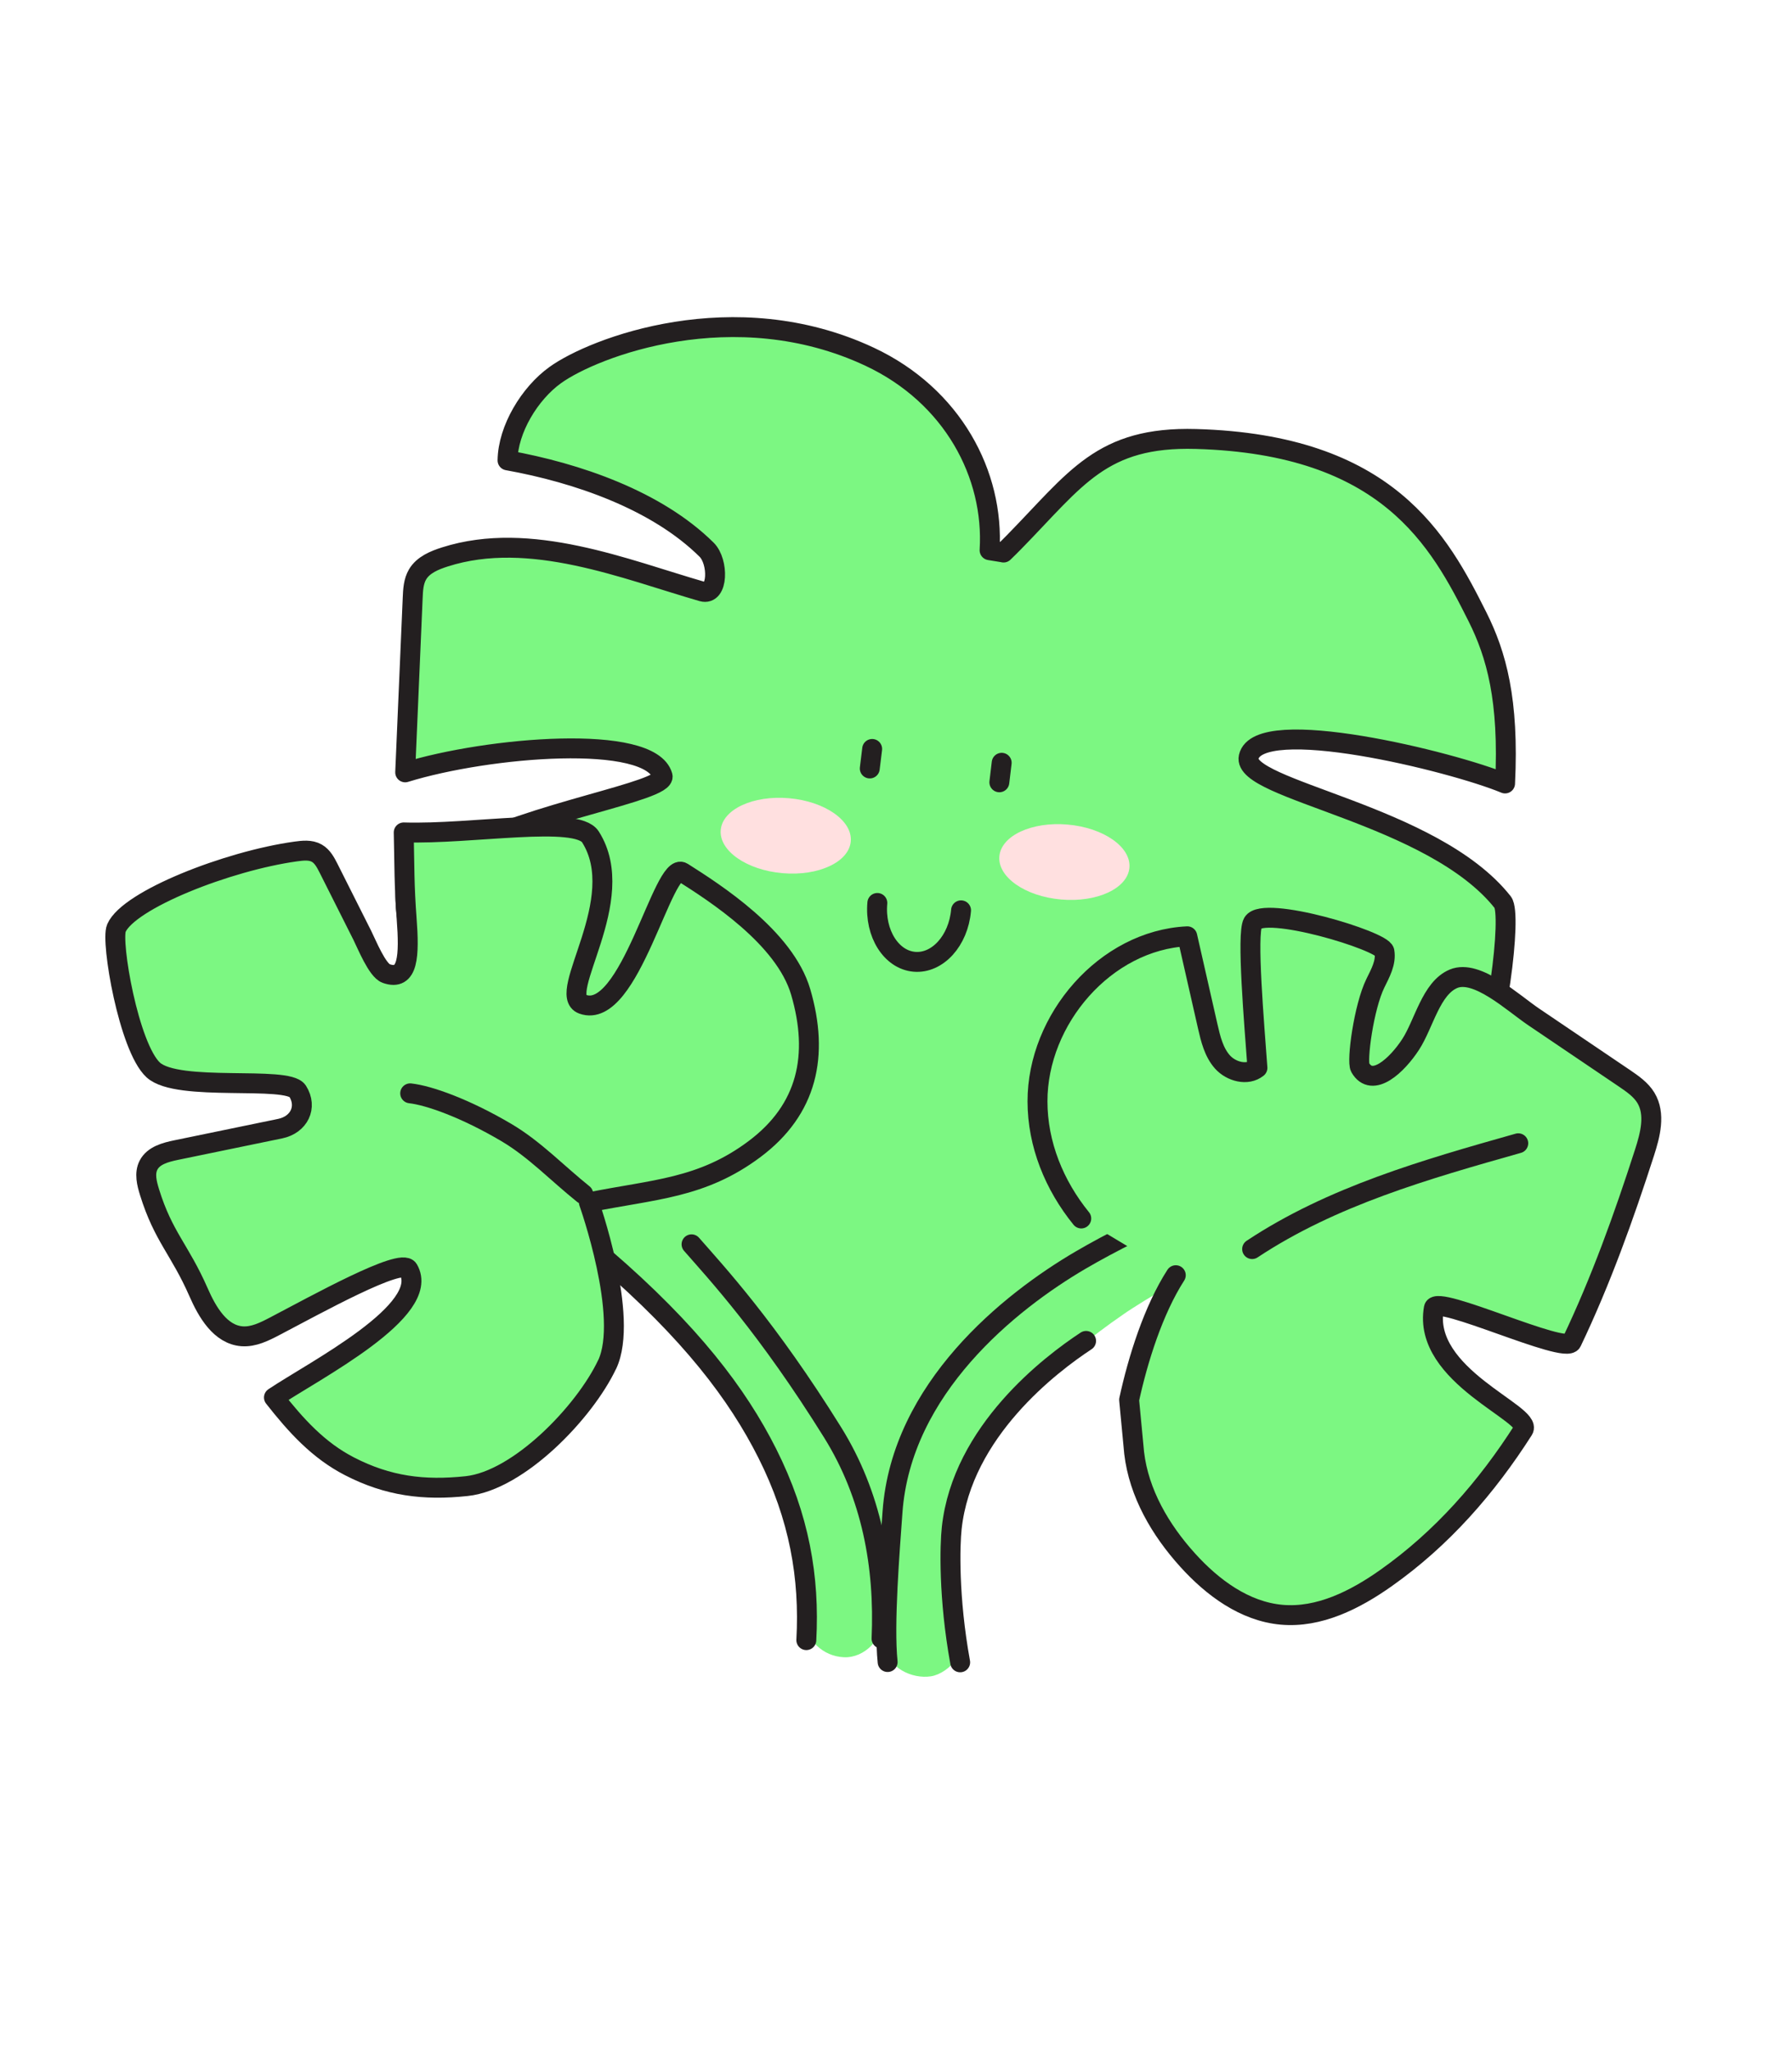 <?xml version="1.0" encoding="UTF-8"?> <svg xmlns="http://www.w3.org/2000/svg" width="270" height="309" viewBox="0 0 270 309" fill="none"><path d="M151.205 83.241C151.761 82.705 152.287 82.18 152.785 81.673C162.142 72.131 165.934 65.734 180.195 66.133C209.145 66.951 216.856 81.459 222.617 92.939C225.463 98.625 227.383 105.46 226.769 118.031C218.835 114.72 189.572 107.525 188.139 114.048C187.038 119.053 215.881 122.578 226.418 135.927C227.851 137.748 225.541 156.316 222.032 163.93C220.989 166.189 219.03 168.886 216.68 168.069C215.793 167.757 215.228 166.929 214.555 166.287C207.381 159.383 202.975 169.948 195.674 170.289C194.446 172.207 192.379 170.688 193.92 172.372C199.739 178.75 192.262 166.783 198.082 173.161C199.359 174.563 200.714 176.121 200.821 178.02C200.938 179.899 199.797 181.613 198.637 183.093C196.288 186.101 185.546 199.227 182.642 201.709C181.774 202.449 190.06 196.656 188.929 196.461C187.857 196.276 185.088 190.2 184.455 189.314C166 177.484 135.676 236.276 130.5 236.5C122.79 236.821 110.148 203.258 104.826 197.669C103.598 196.383 100.986 193.881 99.67 193.355C93.889 191.009 97.554 181.827 97.184 180.249C96.716 178.263 89.142 179.169 90.302 177.484C97.934 166.394 113.102 160.795 111.864 156.735C109.719 149.676 87.261 158.283 78.195 169.695C71.431 162.382 59.919 143.999 61.176 133.58C61.537 130.562 66.167 130.017 69.15 128.342C79.784 122.364 100.498 119.238 99.826 116.891C97.983 110.475 73.604 112.481 61.049 116.356C61.43 107.593 61.8 98.829 62.18 90.066C62.229 88.859 62.297 87.593 62.911 86.542C63.759 85.1 65.446 84.409 67.034 83.903C79.872 79.804 94.24 85.782 105.801 89.112C108.248 89.813 108.277 84.614 106.473 82.822C98.929 75.344 86.929 71.235 76.47 69.356C76.538 64.653 79.814 59.278 83.635 56.523C89.435 52.326 110.616 44.186 131.018 53.738C143.563 59.619 149.802 71.518 149.1 82.89L151.196 83.231L151.205 83.241Z" fill="#7CF782" stroke="#231F20" stroke-width="3" stroke-linecap="round" stroke-linejoin="round"></path><path d="M144.801 137.144C144.402 141.73 141.243 145.197 137.763 144.895C134.284 144.593 131.778 140.62 132.188 136.034" stroke="#231F20" stroke-width="3" stroke-linecap="round" stroke-linejoin="round"></path><path d="M131.048 115.772L131.408 112.831" stroke="#231F20" stroke-width="3" stroke-linecap="round" stroke-linejoin="round"></path><path d="M150.923 114.915L150.572 117.855" stroke="#231F20" stroke-width="3" stroke-linecap="round" stroke-linejoin="round"></path><path d="M133.384 247.974C132.578 240.229 131.602 232.268 133.255 224.572C134.368 219.387 136.897 214.484 139.887 210.138C147.149 199.552 157.557 191.258 168.482 184.716C174.866 180.892 181.627 177.718 188.659 175.286C190.21 174.746 191.569 174.438 193.192 175.006C194.519 175.467 195.916 176.615 196.502 177.923C197.656 180.51 196.954 184.688 193.872 185.758C187.84 187.849 182.005 190.48 176.44 193.597C175.059 194.373 173.686 195.178 172.34 196.014C171.779 196.357 171.228 196.71 170.677 197.063C170.35 197.275 170.022 197.497 169.685 197.708C169.164 198.054 169.245 198 169.951 197.531C169.736 197.673 169.521 197.824 169.306 197.975C166.775 199.707 164.325 201.562 161.965 203.52C159.605 205.478 157.552 207.379 155.505 209.476C155.096 209.897 154.686 210.328 154.285 210.76C154.043 211.016 153.811 211.274 153.578 211.532C152.724 212.46 154.47 210.489 153.652 211.449C152.781 212.483 151.91 213.517 151.095 214.594C149.561 216.618 148.147 218.747 146.941 220.989C146.796 221.252 146.67 221.527 146.515 221.789C147.406 220.181 146.853 221.129 146.671 221.507C146.42 222.037 146.179 222.577 145.957 223.118C145.525 224.162 145.139 225.239 144.822 226.32C144.644 226.933 144.513 227.558 144.344 228.181C144.907 226.072 144.411 227.912 144.323 228.492C144.076 230.271 144.022 232.083 144.018 233.878C144.017 234.912 144.034 235.948 144.082 236.976C144.094 237.377 144.126 237.769 144.138 238.17C144.181 238.847 144.173 238.807 144.128 238.033C144.146 238.347 144.173 238.67 144.201 238.985C144.372 241.211 144.603 243.433 144.835 245.644C145 247.246 144.881 248.721 143.948 250.093C143.157 251.25 141.688 252.312 140.275 252.538C137.402 252.988 133.71 251.236 133.373 247.983L133.384 247.974Z" fill="#7CF782"></path><path d="M133.738 250.389C133.147 244.688 134.069 233.489 134.475 227.778C135.81 209.17 152.08 196.118 162.832 189.828C171.58 184.71 187.666 177.268 201.252 173.707" stroke="#231F20" stroke-width="3" stroke-linecap="round" stroke-linejoin="round"></path><path d="M144.668 250.434C142.886 240.652 143.12 232.714 143.397 230.206C144.978 215.635 158.293 205.526 163.64 202.013" stroke="#231F20" stroke-width="3" stroke-linecap="round" stroke-linejoin="round"></path><path d="M98.366 179.621C102.528 184.372 106.778 189.036 110.941 193.778C115.103 198.52 119.021 202.912 122.443 207.945C125.816 212.911 128.369 218.491 130.114 224.226C132.035 230.545 132.912 237.224 133 243.826C133.039 246.883 130.28 249.804 127.151 249.668C124.022 249.532 121.341 247.097 121.302 243.826C121.273 241.197 121.312 238.315 120.747 235.735C121.059 237.166 120.805 236.202 120.747 235.812C120.698 235.462 120.64 235.111 120.581 234.761C120.484 234.206 120.386 233.641 120.269 233.086C119.996 231.703 119.675 230.321 119.304 228.958C118.973 227.731 118.593 226.514 118.183 225.306C117.949 224.634 117.706 223.972 117.452 223.31C117.345 223.047 117.247 222.784 117.14 222.522C116.653 221.295 117.569 223.447 117.062 222.346C115.922 219.854 114.674 217.439 113.192 215.122C112.481 214.012 111.73 212.921 110.941 211.86C110.726 211.568 110.502 211.275 110.278 210.974C109.742 210.243 111.155 212.064 110.249 210.935C109.79 210.36 109.332 209.786 108.864 209.221C107.071 207.05 105.209 204.937 103.347 202.814C101.329 200.516 99.312 198.228 97.265 195.969C94.838 193.301 92.459 190.585 90.081 187.868C88.073 185.57 87.644 181.841 90.081 179.601C92.284 177.576 96.202 177.148 98.356 179.601L98.366 179.621Z" fill="#7CF782"></path><path d="M91.017 189.465C104.059 200.701 111.126 210.049 115.6 218.938C120.435 228.539 122.004 237.653 121.488 247.088" stroke="#231F20" stroke-width="3" stroke-linecap="round" stroke-linejoin="round"></path><path d="M104.195 187.459C107.968 191.773 115.59 199.962 125.435 215.774C131.343 225.258 133.302 235.959 132.824 246.864" stroke="#231F20" stroke-width="3" stroke-linecap="round" stroke-linejoin="round"></path><path d="M159.875 135.514C154.464 135.041 150.299 132.129 150.573 129.011C150.847 125.894 155.455 123.75 160.866 124.224C166.277 124.698 170.442 127.609 170.169 130.727C169.895 133.845 165.287 135.988 159.875 135.514Z" fill="#FFE0E0"></path><path d="M117.893 131.546C112.482 131.072 108.317 128.16 108.591 125.043C108.864 121.925 113.473 119.781 118.884 120.255C124.295 120.729 128.46 123.641 128.186 126.758C127.913 129.876 123.304 132.02 117.893 131.546Z" fill="#FFE0E0"></path><path d="M177.156 192.113C173.772 197.379 171.455 204.766 170.124 210.883L170.882 218.888C171.595 224.957 174.836 230.495 178.936 235.027C182.681 239.174 187.519 242.761 193.093 243.264C198.745 243.773 204.187 241.018 208.824 237.74C217.278 231.772 223.992 224.077 229.521 215.414C231.061 213.01 214.212 207.314 216.037 197.073C216.416 194.942 235.872 204.132 236.806 202.166C241.187 192.995 244.678 183.257 247.769 173.668C248.646 170.956 249.463 167.83 247.986 165.388C247.23 164.146 245.988 163.291 244.784 162.468C240.215 159.378 235.646 156.288 231.078 153.198C227.92 151.062 222.518 145.983 219 147.453C215.602 148.873 214.554 154.257 212.537 157.351C210.531 160.436 206.762 164.017 204.936 160.819C204.386 159.855 205.475 151.692 207.231 148.122C207.978 146.601 208.878 144.993 208.59 143.334C208.308 141.724 190.366 136.296 188.776 139.009C187.804 140.661 188.971 154.197 189.457 160.876C187.928 162.11 185.501 161.448 184.192 159.993C182.884 158.529 182.404 156.525 181.967 154.612C180.943 150.093 179.91 145.573 178.887 141.054C166.537 141.654 156.303 153.571 156.318 165.927C156.322 172.378 158.845 178.56 162.913 183.568" fill="#7CF782"></path><path d="M177.156 192.113C173.772 197.379 171.455 204.766 170.124 210.883L170.882 218.888C171.595 224.957 174.836 230.495 178.936 235.027C182.681 239.174 187.519 242.761 193.093 243.264C198.745 243.773 204.187 241.018 208.824 237.74C217.278 231.772 223.992 224.077 229.521 215.414C231.061 213.01 214.212 207.314 216.037 197.073C216.416 194.942 235.872 204.132 236.806 202.166C241.187 192.995 244.678 183.257 247.769 173.668C248.646 170.956 249.463 167.83 247.986 165.388C247.23 164.146 245.988 163.291 244.784 162.468C240.215 159.378 235.646 156.288 231.078 153.198C227.92 151.062 222.518 145.983 219 147.453C215.602 148.873 214.554 154.257 212.537 157.351C210.531 160.436 206.762 164.017 204.936 160.819C204.386 159.855 205.475 151.692 207.231 148.122C207.978 146.601 208.878 144.993 208.59 143.334C208.308 141.724 190.366 136.296 188.776 139.009C187.804 140.661 188.971 154.197 189.457 160.876C187.928 162.11 185.501 161.448 184.192 159.993C182.884 158.529 182.404 156.525 181.967 154.612C180.943 150.093 179.91 145.573 178.887 141.054C166.537 141.654 156.303 153.571 156.318 165.927C156.322 172.378 158.845 178.56 162.913 183.568" stroke="#231F20" stroke-width="3" stroke-linecap="round" stroke-linejoin="round"></path><path d="M188.658 188.177C200.696 180.198 214.852 176.167 228.756 172.237" stroke="#231F20" stroke-width="3" stroke-linecap="round" stroke-linejoin="round"></path><path d="M91.475 205.56C88.092 212.727 78.198 223.038 70.312 223.885C63.85 224.576 58.44 223.885 52.66 220.906C47.961 218.491 44.589 214.752 41.274 210.536C47.347 206.466 65.107 197.41 61.52 191.228C60.467 189.407 47.61 196.554 41.391 199.806C39.851 200.614 38.204 201.442 36.469 201.315C33.194 201.062 31.224 197.673 29.909 194.665C27.091 188.238 24.616 186.32 22.539 179.631C22.12 178.287 21.73 176.768 22.383 175.522C23.134 174.071 24.947 173.594 26.546 173.263L42.22 170.03C45.037 169.446 46.372 166.817 44.842 164.383C43.321 161.978 26.789 164.597 23.085 161.189C19.391 157.781 16.662 141.823 17.539 139.817C19.401 135.552 34.315 129.7 44.55 128.279C45.622 128.133 46.791 127.996 47.727 128.532C48.575 129.009 49.063 129.934 49.501 130.8L54.609 140.956C55.243 142.222 56.841 146.185 58.177 146.662C61.54 147.859 61.686 143.984 61.267 138.376C60.886 133.303 60.945 130.489 60.828 125.406C71.18 125.728 86.893 122.826 88.96 126.078C94.974 135.533 83.667 149.787 87.78 151.287C94.906 153.877 99.916 129.554 102.84 131.414C107.665 134.481 118.222 141.199 120.64 149.437C123.437 158.989 121.663 167.139 113.69 173.107C105.726 179.076 98.483 179.164 88.726 181.14C88.726 181.14 94.867 198.413 91.475 205.58V205.56Z" fill="#7CF782" stroke="#231F20" stroke-width="3" stroke-linecap="round" stroke-linejoin="round"></path><path d="M61.803 164.714C64.62 165.025 70.127 166.973 76.337 170.644C80.577 173.156 84.028 176.807 87.878 179.884" stroke="#231F20" stroke-width="3" stroke-linecap="round" stroke-linejoin="round"></path></svg> 